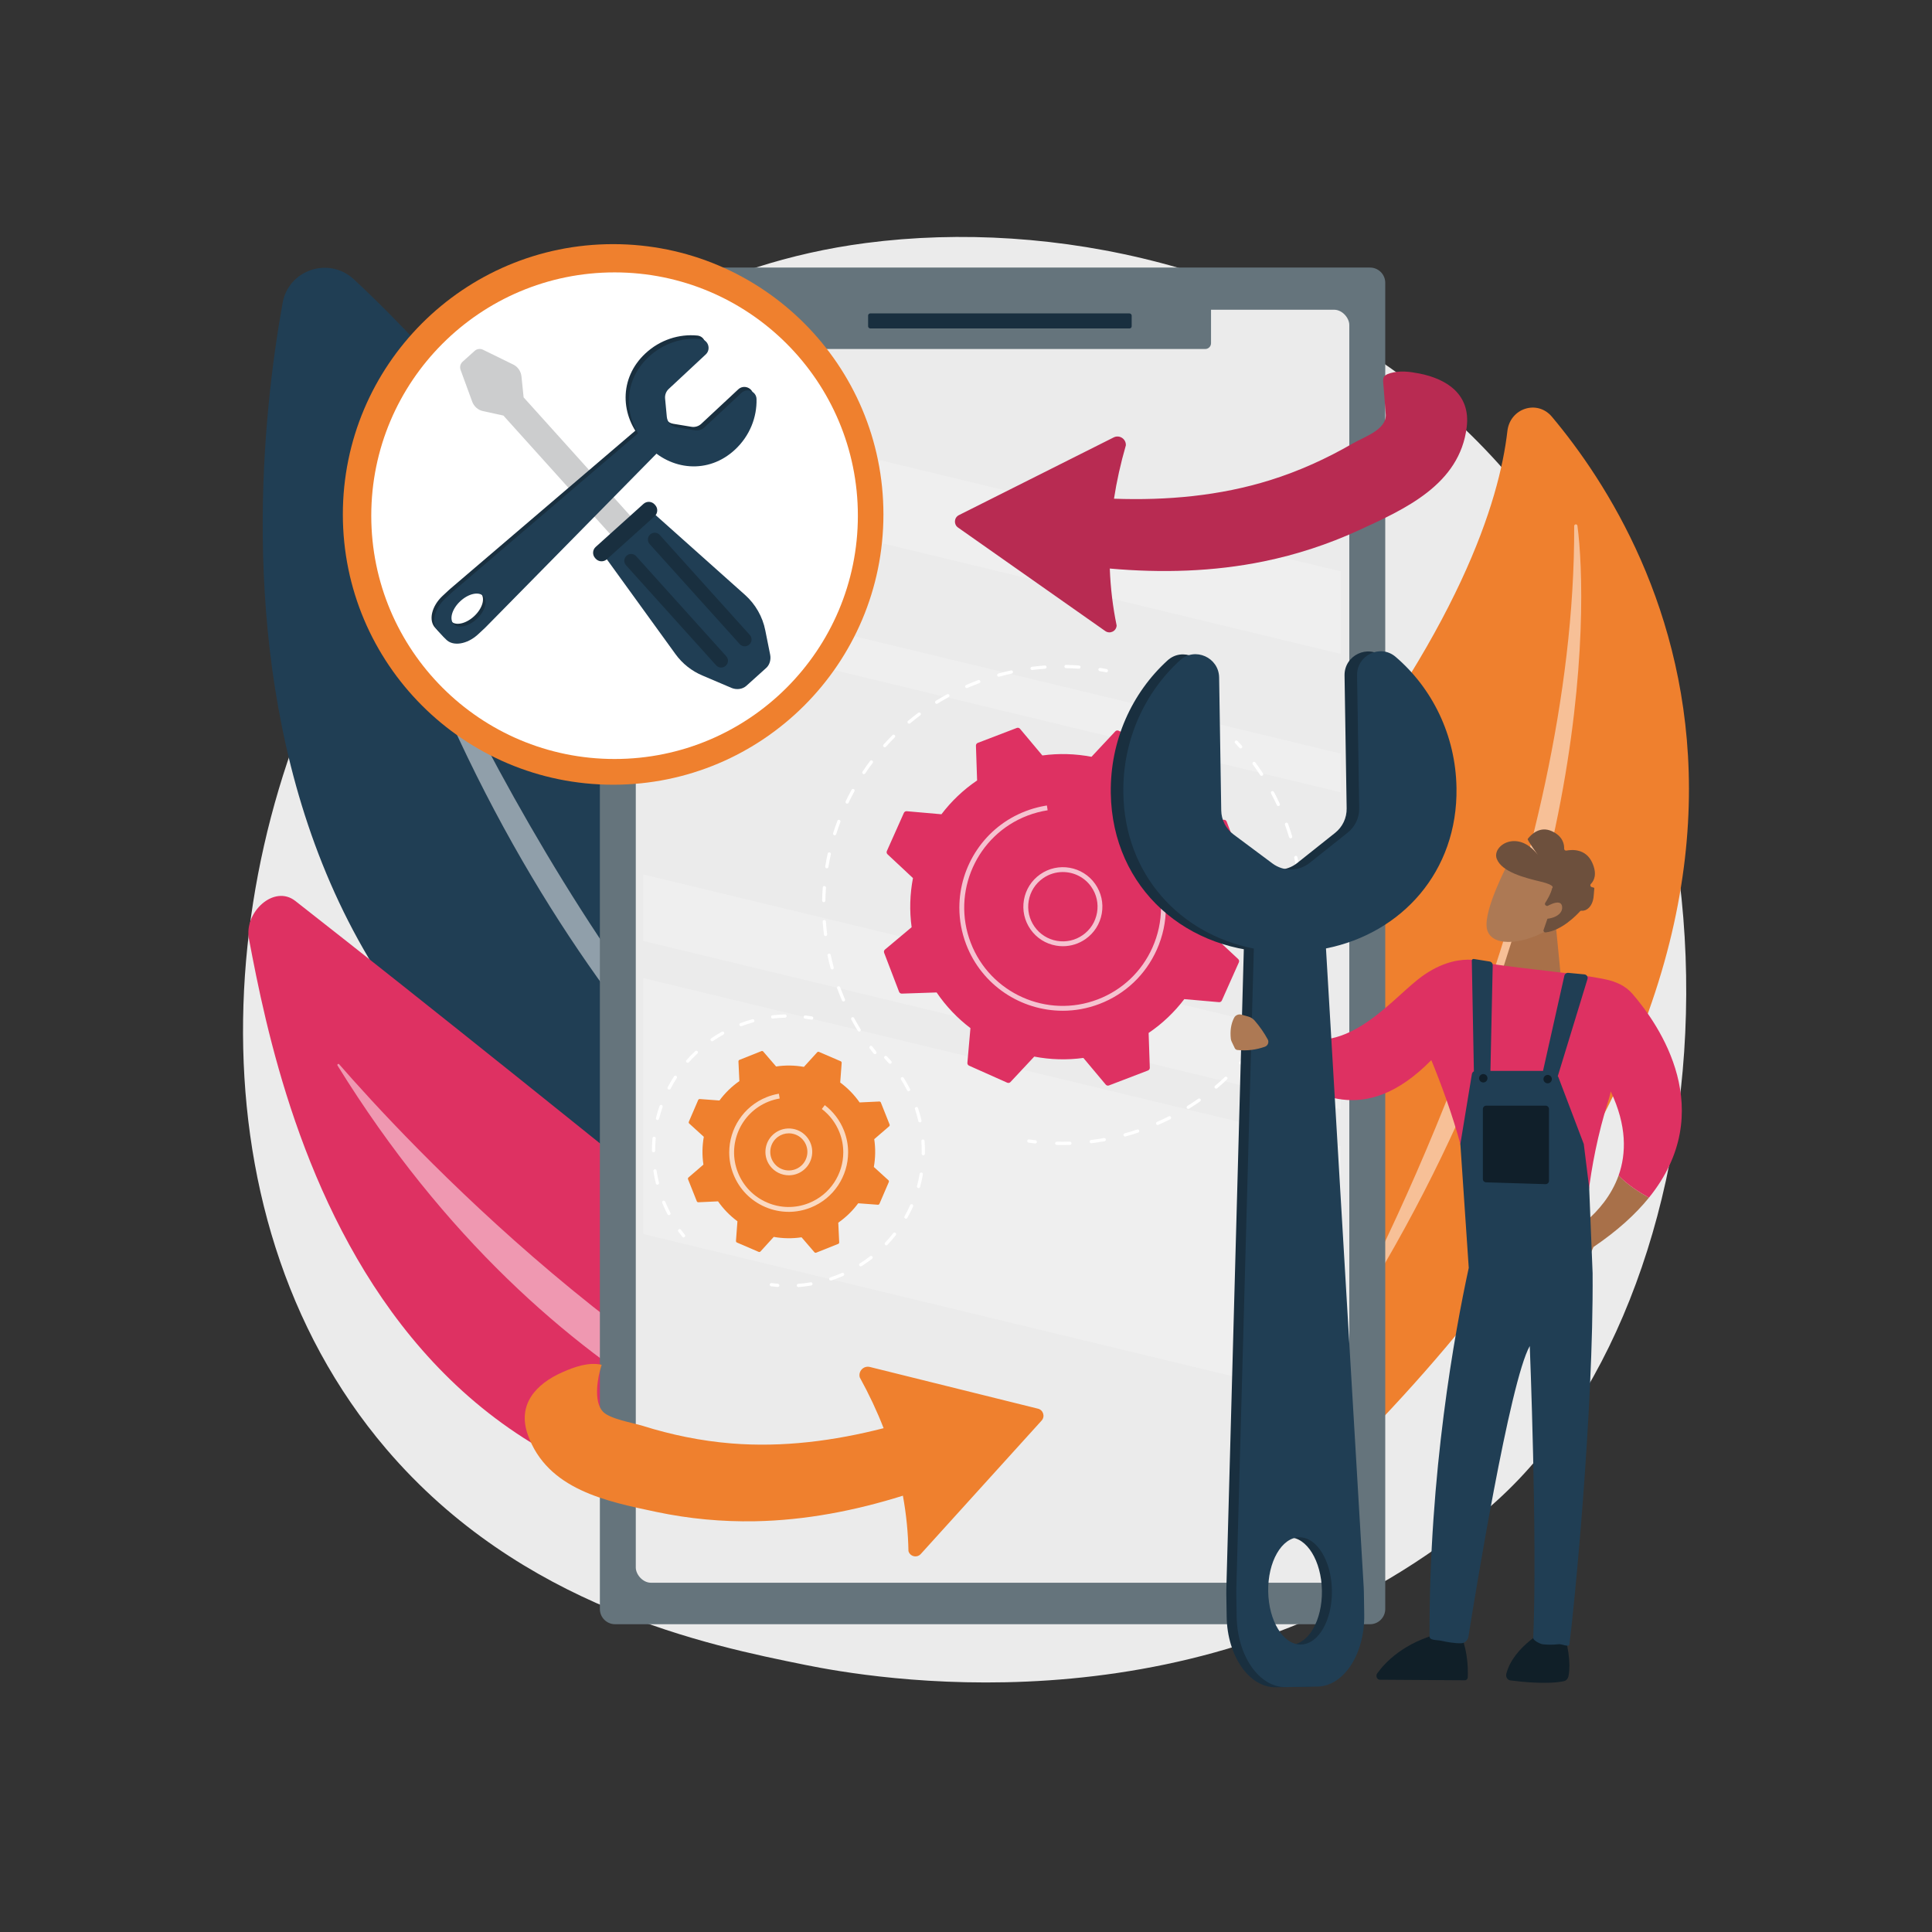 <?xml version="1.0" encoding="UTF-8"?>
<svg xmlns="http://www.w3.org/2000/svg" xmlns:xlink="http://www.w3.org/1999/xlink" viewBox="0 0 3710 3710">
  <rect x="0" y="0" width="3710" height="3710" fill="#333333" stroke="none"/>
  <defs>
    <style>
      .cls-1 {
        fill: #65747c;
      }

      .cls-2 {
        mix-blend-mode: overlay;
        opacity: .21;
      }

      .cls-2, .cls-3, .cls-4, .cls-5 {
        fill: #fff;
      }

      .cls-6 {
        fill: url(#linear-gradient-2);
      }

      .cls-4, .cls-7 {
        opacity: .5;
      }

      .cls-8 {
        fill: #a87049;
      }

      .cls-9 {
        fill: #6d503d;
      }

      .cls-10 {
        fill: none;
      }

      .cls-11 {
        fill: url(#linear-gradient-3);
      }

      .cls-12 {
        isolation: isolate;
      }

      .cls-13 {
        fill: #b82b52;
      }

      .cls-14 {
        fill: #cccdce;
      }

      .cls-15 {
        fill: #192f3f;
      }

      .cls-16 {
        fill: #101f28;
      }

      .cls-17 {
        fill: #203e54;
      }

      .cls-18 {
        fill: #ebebeb;
      }

      .cls-19 {
        fill: #ad7954;
      }

      .cls-20 {
        fill: #de3162;
      }

      .cls-21 {
        fill: #ef802e;
      }

      .cls-5 {
        opacity: .7;
      }

      .cls-22 {
        fill: url(#linear-gradient);
      }

      .cls-23 {
        clip-path: url(#clippath);
      }
    </style>
    <clipPath id="clippath">
      <rect class="cls-10" x="1235.26" y="662.39" width="1339.65" height="2322.51" rx="29.25" ry="29.25"/>
    </clipPath>
    <linearGradient id="linear-gradient" x1="3640.86" y1="4834.99" x2="2150.61" y2="7287.54" gradientTransform="translate(8457.27) rotate(-180) scale(1 -1)" gradientUnits="userSpaceOnUse">
      <stop offset="0" stop-color="#e1473d"/>
      <stop offset="1" stop-color="#e9605a"/>
    </linearGradient>
    <linearGradient id="linear-gradient-2" x1="5218.52" y1="2004.07" x2="5324.81" y2="2004.07" gradientTransform="translate(7689.5) rotate(-180) scale(1 -1)" gradientUnits="userSpaceOnUse">
      <stop offset="0" stop-color="#febbba"/>
      <stop offset="1" stop-color="#ff928e"/>
    </linearGradient>
    <linearGradient id="linear-gradient-3" x1="5535.89" y1="2440.68" x2="5473.68" y2="2551.39" gradientTransform="translate(8457.27) rotate(-180) scale(1 -1)" gradientUnits="userSpaceOnUse">
      <stop offset="0" stop-color="#09005d"/>
      <stop offset="1" stop-color="#1a0f91"/>
    </linearGradient>
  </defs>
  <g class="cls-12">
    <g id="Illustration">
      <g>
        <path class="cls-18" d="M2916.83,2840.37c-56.91,59.73-110.75,98.24-153.3,128.68-500.08,357.72-1091.81,253.44-1217.57,227.98-185.71-37.6-544.67-110.29-804.2-414.55-392.64-460.33-331.5-1185.55-26.94-1664.29,55.71-87.57,349.98-573.59,948.08-651.54,361.96-47.17,783.9,47.97,1089.45,303.18,641.38,535.71,595.72,1617.93,164.47,2070.55Z"/>
        <g>
          <path class="cls-17" d="M1816.75,2478.35s-428.85-1284.13-1137.31-1942.02c-47.62-44.22-125.29-18.55-136.76,45.42-76.74,427.75-182.15,1713.78,1274.07,1896.6Z"/>
          <path class="cls-4" d="M1678.43,2405.51c3.49,2.84-.31,8.18-4.14,5.83-141.38-86.63-697.27-524.79-973.23-1472.79-.89-3.05,3.57-4.64,4.71-1.68,84.45,217.91,421.62,1019.09,972.66,1468.64Z"/>
        </g>
        <g>
          <path class="cls-20" d="M1964.83,2854.28s-890.02-727.03-1397.83-1124.27c-40.8-31.92-98.59,21.7-89,72.61,64.1,340.41,273.1,1350.99,1486.83,1051.65Z"/>
          <path class="cls-4" d="M1778.15,2881.34c3.38,1.19,2.03,5.89-1.53,5.49-174.24-19.67-718.27-177.84-1128.39-840.6-1.33-2.15,1.42-4.44,3.08-2.53,122.31,140.49,592.02,649.83,1126.85,837.64Z"/>
        </g>
        <g>
          <path class="cls-21" d="M2554.75,2825.16s-531.37-647.79-51.92-1242.57c299.62-371.69,376.37-620.47,391.79-754.8,5.06-44.05,57.5-60.84,85.44-27.57,208.61,248.42,635.11,982.8-425.32,2024.93Z"/>
          <path class="cls-4" d="M3022.9,1010.22c-.01-4.15,5.72-4.57,6.26-.46,20.09,151.56,32.93,804.62-456.21,1556.98-1.57,2.42-5.13.18-3.77-2.37,100.71-187.92,456.12-897.86,453.71-1554.15Z"/>
        </g>
        <g>
          <g>
            <path class="cls-1" d="M1181.18,513.8h1449.65c16.14,0,29.25,13.11,29.25,29.25v2546.69c0,16.14-13.11,29.25-29.25,29.25h-1449.65c-16.14,0-29.25-13.11-29.25-29.25V543.05c0-16.14,13.11-29.25,29.25-29.25Z"/>
            <rect class="cls-18" x="1220.89" y="594.77" width="1370.16" height="2444.56" rx="29.25" ry="29.25"/>
            <path class="cls-1" d="M1495.33,591.23h830.19v67.82c0,6.16-5,11.15-11.15,11.15h-807.88c-6.16,0-11.15-5-11.15-11.15v-67.82h0Z"/>
            <rect class="cls-15" x="1667.03" y="601.85" width="506.1" height="28.87" rx="4.08" ry="4.08"/>
          </g>
          <g class="cls-23">
            <polygon class="cls-2" points="2931.37 1341.75 1061.14 890.45 1099.28 741.21 2969.51 1192.51 2931.37 1341.75"/>
            <polygon class="cls-2" points="2774.24 2741.04 904.01 2289.74 1022.3 1826.89 2892.53 2278.19 2774.24 2741.04"/>
            <polygon class="cls-2" points="2876.28 2202.86 1006.05 1751.56 1036.77 1631.36 2907 2082.66 2876.28 2202.86"/>
            <polygon class="cls-2" points="2883.33 1595.94 1013.1 1144.64 1030.98 1074.67 2901.21 1525.97 2883.33 1595.94"/>
          </g>
        </g>
        <g>
          <circle class="cls-21" cx="1177.4" cy="987.85" r="519.04"/>
          <circle class="cls-3" cx="1180.15" cy="990.28" r="467.21"/>
          <g>
            <path class="cls-14" d="M985.62,700.06l-58.17-28.49c-5.3-2.59-11.64-1.71-16.02,2.24l-6.32,5.69-10.22,9.2-6.54,5.89c-4.38,3.95-5.93,10.16-3.9,15.7l22.26,60.83c3.38,9.23,11.06,16.25,20.67,18.3l39.31,8.59,255.3,283.48,14.71-13.25,10.22-9.2,13.89-12.51-255.3-283.48-4.15-40.27c-1.03-9.77-6.92-18.42-15.74-22.74Z"/>
            <g>
              <path class="cls-17" d="M1430.66,1142.36l-181.5-161.99-91.66,82.83,139.67,192.95c13.18,18.21,31.13,32.43,51.87,41.11l55.68,23.73c9.42,3.94,20.92,2.81,28.51-4.03l38.11-34.32c6.89-6.21,9.38-16.29,7.61-25.4l-9.37-46.72c-5.12-26.21-18.99-50.38-38.91-68.16Z"/>
              <path class="cls-15" d="M1258.21,969.94c5.59,6.21,5.09,15.77-1.12,21.37l-91.81,82.68c-6.21,5.59-15.77,5.09-21.37-1.12l-1.12-1.24c-5.59-6.21-5.09-15.77,1.12-21.37l91.81-82.68c6.21-5.59,15.77-5.09,21.37,1.12l1.11,1.24Z"/>
              <g>
                <path class="cls-15" d="M1394.6,1260.15c4.78,5.31,4.35,13.48-.96,18.26l-.19.17c-5.31,4.78-13.48,4.35-18.26-.96l-173.02-192.12c-4.78-5.31-4.35-13.48.96-18.26l.19-.17c5.31-4.78,13.48-4.35,18.26.96l173.02,192.12Z"/>
                <path class="cls-15" d="M1439.88,1219.36c4.78,5.31,4.35,13.48-.96,18.26l-.19.17c-5.31,4.78-13.48,4.35-18.26-.96l-173.02-192.12c-4.78-5.31-4.35-13.48.96-18.26l.19-.17c5.31-4.78,13.48-4.35,18.26.96l173.02,192.12Z"/>
              </g>
            </g>
          </g>
          <g>
            <path class="cls-15" d="M862.02,1133l-12.25,11.41c-21.01,19.59-27.34,46.95-14.14,61.12l15.7,16.84c13.21,14.17,40.95,9.78,61.96-9.81l12.25-11.41c.81-.76,1.61-1.53,2.38-2.32l348.43-354.05-34.2-36.7-377.65,322.7c-.84.72-1.67,1.46-2.48,2.21ZM878.88,1149.15c15.82-14.75,35.75-19.08,44.51-9.68,8.76,9.4,3.04,28.98-12.78,43.72-15.82,14.75-35.75,19.08-44.51,9.68-8.76-9.4-3.04-28.97,12.78-43.72Z"/>
            <path class="cls-15" d="M1348.97,673.94l-71.06,66.23c-5.06,4.72-7.64,11.51-6.99,18.4l3.33,35.3c.95,10.07,8.57,18.25,18.55,19.9l34.97,5.8c6.82,1.13,13.78-.97,18.84-5.68l71.05-66.23c10.72-9.99,28.44-2.81,28.83,11.83.95,35.04-12.97,70.82-41.24,97.17-51.1,47.63-123.39,40.55-169.2-8.6-45.81-49.15-47.8-121.76,3.3-169.38,28.27-26.35,64.94-37.72,99.82-34.31,14.58,1.43,20.5,19.6,9.78,29.59Z"/>
            <path class="cls-17" d="M1355.21,680.64l-71.05,66.23c-5.06,4.72-7.64,11.51-6.99,18.4l3.33,35.3c.95,10.07,8.57,18.25,18.55,19.9l34.97,5.8c6.82,1.13,13.78-.97,18.84-5.68l71.06-66.23c10.72-9.99,28.44-2.81,28.83,11.83.95,35.04-12.97,70.82-41.24,97.17-51.1,47.63-123.39,40.55-169.2-8.6-45.81-49.15-47.8-121.76,3.3-169.38,28.27-26.35,64.94-37.72,99.82-34.31,14.58,1.43,20.5,19.6,9.78,29.59Z"/>
            <path class="cls-17" d="M867,1138.34l-12.25,11.41c-21.01,19.59-27.34,46.95-14.14,61.12l15.7,16.84c13.21,14.17,40.95,9.78,61.96-9.81l12.25-11.41c.81-.76,1.61-1.53,2.38-2.32l348.43-354.05-34.2-36.7-377.65,322.7c-.84.72-1.67,1.46-2.48,2.21ZM883.86,1154.5c15.82-14.75,35.75-19.08,44.51-9.68,8.76,9.4,3.04,28.98-12.78,43.72-15.82,14.75-35.75,19.08-44.51,9.68-8.76-9.4-3.04-28.97,12.78-43.72Z"/>
          </g>
        </g>
        <path class="cls-13" d="M2725.16,717.2c-18.36-3.6-36.98-5.95-55.25-.67-17.15,4.96-14.18,11.66-12.89,27.97,1.33,16.97,2.66,33.94,3.98,50.91,2.31,29.69-41.98,43.78-63.2,56.1-50.21,29.14-103.29,53.19-158.73,70.51-97.06,30.33-198.68,39.25-299.89,35.65,5.16-33.46,12.71-67.6,22.78-102.47.63-12.36-12.3-20.8-23.36-15.25l-297.19,149.23c-9.41,4.72-10.37,17.78-1.76,23.83l282.78,198.79c8.93,6.28,21.29.26,21.84-10.65-7.34-35.61-11.77-72.05-13.15-109.38,98.93,8.79,198.83,6.19,296.34-13.89,62.22-12.81,122.89-32.63,180.64-59.1,89.41-40.99,194.98-87.95,208.44-198.74,7.52-61.91-36.95-92.18-91.35-102.86Z"/>
        <path class="cls-21" d="M1993.21,2705.07l-322.76-80.08c-12.01-2.98-22.77,8.11-19.43,20.02,17.98,32.66,33.18,65.16,45.79,97.51-95.48,24.48-193.86,37.23-292.51,29.25-57.9-4.68-114.98-16.44-170.37-33.81-18.64-5.84-62.61-13-76.02-27.04-18.8-19.67-10.46-66.49-2.52-90.18-25.41-5.42-51.52,3.78-75.28,14.27-50.71,22.4-87.42,61.72-66.44,120.46,37.53,105.1,150.86,127.65,247.1,147.93,62.16,13.1,125.71,19.06,189.22,17.85,96.64-1.84,191.84-20.24,283.84-49.1,6.51,35.64,10.01,71.11,10.68,106.41,2.95,10.51,16.32,13.67,23.65,5.57l232.03-256.2c7.07-7.8,3.25-20.32-6.97-22.86Z"/>
        <g>
          <g>
            <path class="cls-3" d="M2382.4,1437.19c-.86,0-1.71-.35-2.32-1.04-2.73-3.08-5.49-6.11-8.29-9.11-1.17-1.25-1.11-3.21.14-4.39,1.25-1.17,3.21-1.11,4.39.14,2.84,3.03,5.65,6.11,8.41,9.23,1.14,1.28,1.02,3.24-.26,4.38-.59.52-1.32.78-2.06.78Z"/>
            <path class="cls-3" d="M2039.88,2198.75c-3.56,0-7.12-.04-10.67-.12-1.71-.04-3.07-1.46-3.03-3.17.04-1.69,1.42-3.03,3.1-3.03h.07c8.33.2,16.74.16,25.11-.11,1.59-.14,3.15,1.29,3.2,3,.06,1.71-1.29,3.15-3,3.2-4.91.16-9.88.24-14.77.24ZM2095.49,2195.34c-1.54,0-2.88-1.15-3.08-2.72-.21-1.7,1-3.25,2.7-3.46,8.27-1.02,16.62-2.29,24.82-3.77,1.7-.28,3.3.82,3.61,2.5.3,1.69-.82,3.3-2.5,3.61-8.31,1.5-16.78,2.78-25.16,3.82-.13.02-.25.02-.38.02ZM2160.52,2182.44c-1.36,0-2.61-.9-2.99-2.28-.45-1.65.52-3.36,2.17-3.81,8-2.2,16.09-4.66,24.02-7.32,1.62-.54,3.38.33,3.93,1.96.54,1.62-.33,3.38-1.96,3.93-8.04,2.69-16.23,5.19-24.35,7.42-.27.08-.55.11-.83.11ZM2223.02,2160.31c-1.19,0-2.33-.69-2.84-1.86-.69-1.57.03-3.4,1.6-4.09,7.66-3.35,15.3-6.94,22.72-10.67,1.53-.77,3.4-.15,4.16,1.38.77,1.53.16,3.39-1.38,4.16-7.51,3.79-15.26,7.42-23.02,10.81-.4.18-.83.26-1.24.26ZM2281.71,2129.5c-1.04,0-2.05-.52-2.64-1.47-.9-1.46-.46-3.37,1-4.27,7.09-4.4,14.13-9.05,20.95-13.83,1.41-.98,3.34-.64,4.32.76.98,1.4.64,3.34-.76,4.32-6.91,4.84-14.05,9.55-21.23,14.01-.51.32-1.08.47-1.63.47ZM2335.32,2090.52c-.88,0-1.76-.38-2.37-1.1-1.11-1.31-.94-3.27.37-4.37,6.37-5.39,12.66-11.01,18.69-16.71,1.24-1.18,3.21-1.13,4.39.12,1.18,1.24,1.12,3.21-.12,4.39-6.11,5.78-12.49,11.48-18.95,16.94-.58.49-1.3.73-2,.73ZM2382.66,2044.2c-.73,0-1.46-.26-2.05-.78-1.29-1.14-1.41-3.1-.27-4.38,5.51-6.25,10.92-12.73,16.08-19.26,1.06-1.34,3.02-1.58,4.36-.51,1.34,1.06,1.58,3.01.51,4.36-5.22,6.62-10.71,13.19-16.3,19.52-.61.69-1.47,1.05-2.33,1.05ZM2422.8,1991.48c-.58,0-1.17-.16-1.69-.51-1.44-.94-1.84-2.86-.9-4.29,4.55-6.96,8.97-14.16,13.13-21.38.86-1.48,2.76-1.99,4.24-1.14,1.48.86,1.99,2.75,1.14,4.24-4.23,7.33-8.71,14.62-13.32,21.68-.59.91-1.59,1.41-2.6,1.41ZM2454.93,1933.52c-.43,0-.88-.09-1.3-.29-1.55-.72-2.23-2.56-1.51-4.12,3.51-7.59,6.86-15.35,9.93-23.05.63-1.59,2.44-2.37,4.03-1.73,1.59.63,2.37,2.44,1.73,4.03-3.11,7.82-6.5,15.68-10.06,23.37-.53,1.13-1.65,1.8-2.82,1.8ZM2478.42,1871.53c-.29,0-.59-.04-.89-.13-1.64-.49-2.57-2.22-2.09-3.86,2.39-7.99,4.58-16.15,6.52-24.24.4-1.67,2.08-2.69,3.74-2.29,1.66.4,2.69,2.08,2.29,3.74-1.97,8.21-4.19,16.47-6.61,24.57-.4,1.34-1.63,2.22-2.97,2.22ZM2492.75,1806.79c-.15,0-.3,0-.45-.03-1.7-.25-2.87-1.82-2.62-3.52,1.21-8.24,2.2-16.63,2.95-24.94.15-1.71,1.64-3.01,3.37-2.81,1.71.15,2.96,1.66,2.81,3.37-.76,8.42-1.77,16.92-2.99,25.28-.23,1.54-1.55,2.65-3.07,2.65ZM2497.57,1740.66c-1.71,0-3.1-1.39-3.1-3.1,0-8.37-.24-16.81-.7-25.09-.1-1.71,1.21-3.18,2.92-3.27,1.66-.06,3.17,1.21,3.27,2.92.47,8.39.71,16.95.71,25.44,0,1.71-1.39,3.1-3.1,3.1ZM2492.73,1674.54c-1.51,0-2.84-1.11-3.07-2.65-1.22-8.26-2.68-16.58-4.34-24.73-.34-1.68.74-3.32,2.42-3.66,1.66-.35,3.32.74,3.66,2.42,1.69,8.26,3.17,16.69,4.4,25.06.25,1.7-.92,3.27-2.62,3.52-.15.02-.31.03-.46.03ZM2478.34,1609.82c-1.33,0-2.57-.87-2.97-2.21-2.4-8.01-5.05-16.03-7.87-23.84-.58-1.61.25-3.39,1.86-3.97,1.61-.59,3.39.25,3.97,1.86,2.86,7.92,5.54,16.05,7.98,24.16.49,1.64-.44,3.37-2.08,3.87-.3.09-.6.13-.89.13ZM2454.78,1547.85c-1.17,0-2.29-.67-2.82-1.8-3.5-7.56-7.27-15.12-11.18-22.47-.81-1.51-.23-3.39,1.28-4.2,1.5-.81,3.39-.23,4.2,1.28,3.97,7.45,7.78,15.11,11.34,22.78.72,1.55.05,3.4-1.51,4.12-.42.2-.86.29-1.3.29ZM2422.62,1489.88c-1.01,0-2.01-.5-2.6-1.41-4.54-6.95-9.36-13.89-14.31-20.62-1.01-1.38-.72-3.32.66-4.34,1.39-1.01,3.33-.71,4.34.66,5.02,6.83,9.9,13.86,14.5,20.91.94,1.44.54,3.36-.9,4.29-.52.34-1.11.51-1.69.51Z"/>
            <path class="cls-3" d="M1988.05,2195.8c-.12,0-.24,0-.36-.02-4.14-.47-8.27-1-12.39-1.59-1.7-.24-2.87-1.81-2.63-3.51.24-1.69,1.78-2.88,3.51-2.63,4.06.57,8.13,1.1,12.22,1.56,1.7.2,2.92,1.73,2.73,3.44-.18,1.58-1.52,2.75-3.08,2.75Z"/>
          </g>
          <g>
            <path class="cls-3" d="M1680.05,2024.31c-.92,0-1.83-.4-2.44-1.18-2.57-3.26-5.1-6.57-7.59-9.92-1.02-1.38-.74-3.32.64-4.34,1.38-1.03,3.32-.73,4.34.64,2.46,3.3,4.95,6.57,7.49,9.79,1.06,1.34.83,3.3-.52,4.36-.57.45-1.24.67-1.92.67Z"/>
            <path class="cls-3" d="M1649.86,1981c-1.04,0-2.06-.53-2.65-1.48-4.33-7.04-8.54-14.34-12.52-21.69-.82-1.51-.26-3.39,1.25-4.21,1.51-.82,3.39-.26,4.21,1.25,3.93,7.24,8.09,14.44,12.35,21.39.9,1.46.44,3.37-1.02,4.27-.51.31-1.07.46-1.62.46ZM1619.74,1923.13c-1.2,0-2.34-.7-2.85-1.87-.73-1.67-1.44-3.35-2.15-5.03-2.5-5.95-4.93-12.08-7.2-18.19-.6-1.61.22-3.39,1.82-3.99,1.62-.6,3.4.22,3.99,1.82,2.25,6.04,4.64,12.08,7.11,17.96.7,1.66,1.41,3.32,2.12,4.97.68,1.57-.04,3.4-1.61,4.08-.4.18-.82.26-1.24.26ZM1598.03,1861.59c-1.36,0-2.61-.9-2.99-2.28-2.21-8.03-4.22-16.21-5.97-24.32-.37-1.68.7-3.33,2.37-3.69,1.67-.37,3.33.7,3.69,2.37,1.74,8,3.72,16.07,5.9,24,.45,1.65-.52,3.36-2.17,3.81-.27.08-.55.11-.83.11ZM1585.29,1797.59c-1.54,0-2.88-1.15-3.07-2.72-1.04-8.27-1.86-16.65-2.44-24.92-.12-1.71,1.17-3.19,2.88-3.31,1.69-.07,3.19,1.17,3.31,2.88.57,8.16,1.38,16.43,2.4,24.58.22,1.7-.99,3.25-2.69,3.47-.13.02-.26.02-.39.02ZM1581.84,1732.43h-.06c-1.71-.03-3.08-1.45-3.04-3.16.16-8.31.55-16.73,1.16-25.03.13-1.71,1.61-2.99,3.32-2.86,1.71.12,2.99,1.61,2.86,3.32-.6,8.18-.99,16.49-1.14,24.69-.03,1.69-1.42,3.04-3.1,3.04ZM1587.75,1667.44c-.17,0-.33-.01-.5-.04-1.69-.27-2.84-1.87-2.56-3.56,1.34-8.2,2.92-16.48,4.71-24.6.37-1.67,2.03-2.71,3.7-2.37,1.67.37,2.73,2.02,2.37,3.7-1.76,8.01-3.33,16.17-4.65,24.27-.25,1.52-1.56,2.6-3.06,2.6ZM1602.82,1603.96c-.31,0-.62-.05-.93-.14-1.63-.51-2.54-2.25-2.03-3.89,2.48-7.92,5.22-15.88,8.14-23.68.6-1.61,2.39-2.43,3.99-1.82,1.6.6,2.42,2.39,1.81,3.99-2.88,7.69-5.58,15.55-8.03,23.36-.41,1.32-1.64,2.17-2.96,2.17ZM1626.71,1543.25c-.45,0-.9-.1-1.33-.3-1.55-.74-2.2-2.59-1.46-4.14,3.6-7.53,7.44-15.03,11.41-22.28.82-1.5,2.71-2.06,4.21-1.23,1.5.82,2.06,2.71,1.23,4.21-3.91,7.16-7.7,14.55-11.25,21.98-.53,1.12-1.64,1.77-2.8,1.77ZM1658.95,1486.55c-.59,0-1.19-.17-1.72-.52-1.43-.95-1.81-2.87-.86-4.3,4.61-6.92,9.47-13.79,14.44-20.44,1.02-1.37,2.97-1.65,4.34-.62,1.37,1.02,1.65,2.97.62,4.34-4.9,6.56-9.7,13.34-14.25,20.16-.6.9-1.58,1.38-2.58,1.38ZM1698.9,1435.01c-.74,0-1.48-.26-2.07-.79-1.28-1.14-1.38-3.1-.24-4.38,5.53-6.17,11.32-12.28,17.2-18.17,1.21-1.21,3.18-1.21,4.39,0,1.21,1.21,1.21,3.17,0,4.39-5.81,5.81-11.51,11.84-16.97,17.92-.61.68-1.46,1.03-2.31,1.03ZM1745.77,1389.71c-.88,0-1.77-.38-2.38-1.11-1.1-1.32-.93-3.27.39-4.37,6.38-5.34,12.98-10.56,19.61-15.52,1.37-1.02,3.32-.74,4.34.63,1.02,1.37.74,3.32-.63,4.34-6.54,4.89-13.05,10.04-19.35,15.3-.58.49-1.29.72-1.99.72ZM1798.65,1351.57c-1.04,0-2.06-.52-2.64-1.47-.9-1.46-.45-3.37,1.01-4.27,7.06-4.36,14.35-8.59,21.65-12.57,1.49-.82,3.38-.27,4.21,1.24.82,1.5.26,3.39-1.24,4.21-7.2,3.93-14.39,8.1-21.36,12.4-.51.31-1.07.46-1.62.46ZM1856.44,1321.34c-1.19,0-2.33-.7-2.85-1.86-.69-1.57.03-3.4,1.61-4.09,1.98-.86,3.98-1.72,5.99-2.56,5.7-2.4,11.49-4.7,17.22-6.84,1.6-.59,3.39.22,3.99,1.82s-.22,3.39-1.82,3.99c-5.65,2.11-11.37,4.38-16.99,6.74-1.98.84-3.95,1.68-5.92,2.54-.4.18-.83.26-1.24.26ZM1917.93,1299.5c-1.36,0-2.61-.9-2.99-2.27-.46-1.65.51-3.36,2.16-3.82,8.04-2.23,16.21-4.26,24.31-6.03,1.68-.37,3.33.69,3.7,2.37.37,1.67-.69,3.33-2.37,3.7-7.98,1.75-16.05,3.75-23.98,5.95-.28.08-.55.11-.83.11ZM1981.89,1286.61c-1.54,0-2.87-1.15-3.07-2.71-.22-1.7.99-3.25,2.69-3.47,8.23-1.05,16.61-1.89,24.92-2.49,1.72-.17,3.19,1.16,3.32,2.87.12,1.71-1.16,3.19-2.87,3.32-8.2.59-16.47,1.42-24.58,2.46-.13.02-.26.03-.39.03ZM2071.89,1284.11c-.07,0-.15,0-.23,0-8.18-.58-16.48-.95-24.68-1.08-1.71-.03-3.08-1.44-3.05-3.16.03-1.69,1.41-3.05,3.1-3.05h.05c8.31.14,16.73.51,25.02,1.1,1.71.12,3,1.61,2.87,3.32-.11,1.63-1.48,2.88-3.09,2.88Z"/>
            <path class="cls-3" d="M2124.52,1290.95c-.19,0-.38-.02-.58-.06-4.03-.76-8.08-1.47-12.13-2.13-1.69-.27-2.84-1.87-2.57-3.56.27-1.69,1.86-2.83,3.56-2.57,4.11.67,8.21,1.39,12.3,2.16,1.68.32,2.79,1.94,2.47,3.63-.28,1.49-1.58,2.53-3.04,2.53Z"/>
          </g>
          <g>
            <path class="cls-20" d="M2147.89,1403.14c-2.14-.95-4.65-.45-6.25,1.27l-45.67,48.85c-30.67-5.88-62.5-6.92-94.34-2.58l-42.94-51.21c-1.51-1.8-3.99-2.44-6.18-1.6l-74.91,28.69c-2.19.84-3.6,2.97-3.53,5.32l2.25,66.79c-26.6,18.04-49.59,40.07-68.49,64.94l-66.62-5.85c-2.33-.2-4.54,1.09-5.5,3.23l-32.68,73.25c-.95,2.14-.45,4.65,1.27,6.25l48.85,45.67c-5.89,30.67-6.92,62.5-2.57,94.34l-51.21,42.94c-1.8,1.51-2.44,3.99-1.6,6.17l28.69,74.91c.84,2.19,2.97,3.61,5.32,3.53l66.79-2.25c18.04,26.6,40.07,49.59,64.94,68.49l-5.85,66.62c-.2,2.33,1.09,4.54,3.23,5.5l73.25,32.68c2.14.96,4.65.45,6.25-1.27l45.67-48.85c30.67,5.89,62.5,6.92,94.34,2.58l42.94,51.21c1.51,1.8,3.99,2.44,6.17,1.6l74.91-28.69c2.19-.84,3.6-2.97,3.53-5.32l-2.25-66.79c26.6-18.04,49.6-40.07,68.49-64.94l66.62,5.85c2.34.21,4.54-1.09,5.5-3.23l32.68-73.25c.95-2.14.45-4.65-1.27-6.25l-48.85-45.67c5.89-30.67,6.92-62.5,2.57-94.34l51.21-42.94c1.8-1.5,2.44-3.99,1.6-6.17l-28.69-74.91c-.84-2.19-2.97-3.61-5.32-3.53l-66.79,2.25c-18.04-26.6-40.07-49.59-64.94-68.49l5.85-66.62c.2-2.33-1.09-4.54-3.23-5.5l-73.25-32.68Z"/>
            <path class="cls-5" d="M2041.18,1817.01c-4.38,0-8.78-.38-13.18-1.15-19.97-3.48-37.38-14.52-49.05-31.1-11.66-16.58-16.17-36.71-12.69-56.67,3.48-19.97,14.52-37.38,31.1-49.05h0c34.23-24.07,81.65-15.82,105.72,18.4,11.66,16.58,16.17,36.71,12.69,56.67-3.48,19.97-14.52,37.39-31.1,49.05-12.93,9.09-28.01,13.84-43.49,13.84ZM2040.92,1674.56c-13.23,0-26.59,3.92-38.21,12.1h0c-14.55,10.23-24.23,25.51-27.28,43.03-3.05,17.52.9,35.18,11.14,49.72,10.23,14.55,25.51,24.23,43.03,27.29,17.52,3.05,35.18-.91,49.72-11.14,14.55-10.23,24.23-25.51,27.29-43.03,3.05-17.52-.9-35.18-11.14-49.72-12.94-18.4-33.59-28.24-54.54-28.24ZM2000.03,1682.86h.03-.03Z"/>
            <path class="cls-5" d="M2040.68,1940.93c-79.77,0-155.13-48.5-185.32-127.33-8.9-23.25-13.12-47.16-13.12-70.68,0-79.76,48.51-155.11,127.33-185.3,2.73-1.05,5.49-2.03,8.26-2.96,9.4-3.14,19.02-5.57,28.71-7.26,1.27-.22,2.54-.43,3.81-.63l1.42,9.2c-13.19,2.04-26.27,5.51-38.87,10.34h0c-97.27,37.25-146.1,146.69-108.85,243.96,37.25,97.27,146.7,146.1,243.96,108.85,47.12-18.04,84.39-53.36,104.95-99.44,10.98-24.61,16.49-50.72,16.49-76.89,0-22.82-4.19-45.68-12.6-67.63-12.25-31.98-32.89-59.99-59.69-81l5.74-7.32c28.13,22.05,49.79,51.45,62.64,85,8.82,23.03,13.22,47.02,13.22,70.96,0,27.46-5.78,54.86-17.3,80.69-21.57,48.35-60.68,85.4-110.12,104.34-23.24,8.9-47.15,13.12-70.66,13.12Z"/>
          </g>
        </g>
        <g>
          <g>
            <path class="cls-3" d="M1709.21,2042.86c-.86,0-1.72-.36-2.34-1.06-2.68-3.07-5.47-6.11-8.28-9.04-1.19-1.24-1.15-3.2.09-4.39,1.24-1.19,3.2-1.15,4.39.09,2.88,3,5.73,6.11,8.47,9.26,1.13,1.29,1,3.25-.3,4.38-.59.52-1.31.77-2.04.77Z"/>
            <path class="cls-3" d="M1533.1,2471.53c-1.61,0-2.97-1.24-3.09-2.87-.13-1.71,1.16-3.2,2.86-3.33,7.97-.59,15.98-1.57,23.81-2.9,1.7-.3,3.29.85,3.58,2.54.29,1.69-.85,3.29-2.54,3.58-8.02,1.36-16.22,2.36-24.38,2.97-.08,0-.16,0-.23,0ZM1595.43,2459.04c-1.3,0-2.51-.82-2.94-2.12-.54-1.63.34-3.38,1.96-3.92,7.3-2.42,14.61-5.22,21.73-8.32l.66-.29c1.57-.7,3.4.02,4.09,1.59.69,1.57-.02,3.4-1.59,4.09l-.69.3c-7.29,3.17-14.77,6.04-22.24,8.52-.33.11-.66.16-.98.16ZM1652.89,2431.82c-1.03,0-2.03-.51-2.62-1.44-.92-1.45-.49-3.36.96-4.28,6.73-4.26,13.33-8.9,19.63-13.77,1.35-1.05,3.3-.8,4.35.55,1.05,1.35.8,3.3-.55,4.35-6.45,4.99-13.21,9.74-20.1,14.1-.52.33-1.09.48-1.66.48ZM1701.97,2391.43c-.77,0-1.53-.28-2.13-.85-1.24-1.18-1.3-3.14-.12-4.39,5.48-5.79,10.75-11.89,15.64-18.15,1.06-1.35,3-1.59,4.36-.53,1.35,1.06,1.59,3.01.53,4.36-5.02,6.41-10.41,12.67-16.03,18.59-.61.64-1.43.97-2.25.97ZM1739.67,2340.27c-.52,0-1.04-.13-1.52-.4-1.49-.84-2.02-2.73-1.18-4.23,3.9-6.94,7.52-14.15,10.76-21.43.7-1.56,2.53-2.27,4.1-1.57,1.56.7,2.27,2.53,1.57,4.1-3.32,7.45-7.03,14.83-11.02,21.94-.57,1.01-1.62,1.58-2.71,1.58ZM1763.83,2281.47c-.27,0-.55-.04-.83-.11-1.65-.45-2.62-2.16-2.17-3.81,2.11-7.67,3.88-15.55,5.25-23.4.3-1.69,1.92-2.78,3.6-2.52,1.69.3,2.81,1.91,2.52,3.6-1.42,8.04-3.23,16.11-5.38,23.97-.38,1.38-1.63,2.28-2.99,2.28ZM1773,2218.57h-.07c-1.71-.04-3.07-1.46-3.04-3.17.04-1.82.06-3.65.06-5.47,0-6.16-.23-12.39-.67-18.51-.13-1.71,1.16-3.19,2.87-3.32,1.64-.15,3.19,1.16,3.32,2.87.46,6.27.69,12.65.69,18.96,0,1.87-.02,3.74-.06,5.6-.04,1.69-1.42,3.04-3.1,3.04ZM1766.5,2155.32c-1.41,0-2.69-.97-3.02-2.4-1.8-7.78-3.98-15.55-6.48-23.09-.54-1.62.34-3.38,1.97-3.92,1.63-.52,3.38.35,3.92,1.97,2.56,7.73,4.79,15.68,6.63,23.65.39,1.67-.65,3.33-2.32,3.72-.23.06-.47.08-.7.08ZM1744.76,2095.57c-1.13,0-2.22-.62-2.77-1.7-3.62-7.11-7.61-14.12-11.86-20.85-.91-1.45-.48-3.36.97-4.28,1.45-.91,3.37-.48,4.28.97,4.35,6.88,8.43,14.07,12.14,21.35.78,1.53.17,3.39-1.36,4.17-.45.23-.93.34-1.4.34Z"/>
            <path class="cls-3" d="M1493.55,2471.4c-.08,0-.17,0-.25,0-4.18-.33-8.38-.77-12.49-1.3-1.7-.22-2.9-1.78-2.68-3.48.22-1.69,1.72-2.89,3.48-2.68,4.01.52,8.11.94,12.19,1.27,1.71.14,2.98,1.63,2.85,3.34-.13,1.62-1.49,2.86-3.09,2.86Z"/>
          </g>
          <g>
            <path class="cls-3" d="M1312.67,2376.19c-.91,0-1.8-.39-2.42-1.16-2.65-3.28-5.23-6.63-7.66-9.95-1.01-1.38-.71-3.33.67-4.34,1.39-1.01,3.33-.71,4.34.67,2.37,3.24,4.89,6.51,7.48,9.72,1.08,1.33.87,3.29-.47,4.36-.57.46-1.26.69-1.94.69Z"/>
            <path class="cls-3" d="M1284.61,2333.44c-1.12,0-2.2-.61-2.75-1.67-2.91-5.58-5.66-11.31-8.15-17.04-.7-1.62-1.39-3.24-2.06-4.86-.65-1.59.11-3.4,1.69-4.05,1.57-.64,3.39.1,4.05,1.69.65,1.59,1.32,3.16,2.01,4.74,2.44,5.6,5.12,11.2,7.97,16.65.79,1.52.21,3.39-1.31,4.19-.46.24-.95.35-1.43.35ZM1262.43,2274.94c-1.39,0-2.66-.95-3.01-2.36-1.92-7.79-3.5-15.76-4.7-23.71-.25-1.7.91-3.28,2.6-3.53,1.71-.24,3.28.91,3.53,2.6,1.17,7.76,2.71,15.55,4.59,23.14.41,1.66-.6,3.34-2.27,3.76-.25.06-.5.09-.75.09ZM1254.94,2212.83h0c-1.71,0-3.1-1.39-3.1-3.11.01-8.03.4-16.16,1.16-24.14.16-1.7,1.64-2.99,3.38-2.8,1.71.16,2.96,1.68,2.8,3.38-.74,7.79-1.12,15.72-1.14,23.57,0,1.71-1.39,3.1-3.1,3.1ZM1262.63,2150.75c-.25,0-.5-.03-.75-.09-1.66-.41-2.68-2.1-2.26-3.76,1.94-7.78,4.26-15.56,6.91-23.15.56-1.62,2.33-2.47,3.95-1.91,1.62.56,2.47,2.34,1.91,3.95-2.59,7.41-4.86,15.01-6.75,22.61-.35,1.41-1.62,2.35-3.01,2.35ZM1284.92,2092.31c-.49,0-.98-.11-1.44-.36-1.52-.8-2.1-2.68-1.3-4.19,3.76-7.13,7.87-14.14,12.23-20.83.93-1.44,2.86-1.84,4.29-.91,1.44.94,1.84,2.86.91,4.29-4.26,6.54-8.28,13.38-11.94,20.34-.55,1.05-1.63,1.66-2.75,1.66ZM1320.52,2040.9c-.73,0-1.47-.26-2.06-.78-1.28-1.14-1.4-3.1-.26-4.38,5.34-6,11.01-11.81,16.87-17.28,1.25-1.17,3.21-1.11,4.39.15,1.17,1.25,1.1,3.21-.15,4.39-5.72,5.34-11.25,11.02-16.46,16.87-.61.69-1.47,1.04-2.32,1.04ZM1367.45,1999.57c-.99,0-1.96-.47-2.56-1.35-.97-1.41-.61-3.34.81-4.31,6.6-4.52,13.52-8.8,20.55-12.71,1.5-.83,3.39-.29,4.22,1.2.83,1.49.29,3.38-1.2,4.22-6.86,3.82-13.61,7.99-20.06,12.41-.54.37-1.15.54-1.75.54ZM1422.93,1970.71c-1.25,0-2.43-.77-2.9-2.01-.6-1.6.21-3.39,1.81-4,7.51-2.83,15.24-5.34,22.98-7.47,1.64-.45,3.36.52,3.81,2.17.45,1.65-.52,3.36-2.17,3.81-7.55,2.08-15.1,4.53-22.44,7.3-.36.13-.73.2-1.09.2ZM1483.7,1955.89c-1.55,0-2.89-1.16-3.08-2.74-.2-1.7,1.01-3.25,2.71-3.45,7.96-.94,16.07-1.52,24.11-1.72,1.64-.02,3.14,1.32,3.18,3.03.04,1.71-1.32,3.14-3.03,3.18-7.85.19-15.77.76-23.53,1.67-.12.02-.25.02-.37.02Z"/>
            <path class="cls-3" d="M1558.66,1958.03c-.18,0-.36-.02-.54-.05-3.95-.69-8.03-1.31-12.12-1.83-1.7-.22-2.9-1.77-2.69-3.47.22-1.7,1.77-2.89,3.47-2.69,4.18.53,8.36,1.16,12.41,1.88,1.69.3,2.82,1.91,2.52,3.59-.26,1.5-1.57,2.56-3.05,2.56Z"/>
          </g>
          <g>
            <path class="cls-21" d="M1572.73,2019.97c-1.22-.52-2.64-.22-3.53.76l-25.47,27.98c-17.39-3.1-35.41-3.45-53.39-.76l-24.67-28.65c-.87-1.01-2.27-1.35-3.51-.86l-42.16,16.79c-1.23.49-2.02,1.71-1.96,3.03l1.77,37.77c-14.91,10.4-27.76,23.04-38.26,37.24l-37.73-2.81c-1.32-.1-2.56.65-3.09,1.87l-17.94,41.68c-.52,1.22-.22,2.64.76,3.53l27.97,25.47c-3.1,17.39-3.45,35.41-.76,53.39l-28.65,24.67c-1.01.87-1.35,2.27-.86,3.5l16.79,42.16c.49,1.23,1.71,2.02,3.03,1.96l37.77-1.77c10.4,14.91,23.04,27.76,37.24,38.26l-2.81,37.73c-.1,1.32.65,2.56,1.87,3.09l41.68,17.94c1.22.53,2.63.22,3.53-.76l25.47-27.98c17.39,3.1,35.41,3.45,53.39.76l24.67,28.65c.87,1,2.27,1.35,3.5.86l42.16-16.79c1.23-.49,2.02-1.71,1.96-3.03l-1.77-37.77c14.91-10.4,27.76-23.04,38.26-37.24l37.73,2.81c1.32.1,2.56-.65,3.09-1.87l17.94-41.68c.52-1.22.22-2.63-.76-3.53l-27.98-25.47c3.1-17.39,3.45-35.41.76-53.39l28.65-24.67c1-.86,1.35-2.27.86-3.5l-16.79-42.16c-.49-1.23-1.71-2.02-3.03-1.96l-37.77,1.77c-10.4-14.91-23.04-27.76-37.24-38.26l2.81-37.73c.1-1.32-.65-2.56-1.87-3.09l-41.68-17.94Z"/>
            <path class="cls-5" d="M1514.84,2256.89c-13.95,0-27.7-6.45-36.48-18.59-7.04-9.73-9.86-21.61-7.96-33.47,1.91-11.85,8.31-22.26,18.04-29.3,9.73-7.03,21.6-9.86,33.47-7.96,11.85,1.91,22.26,8.31,29.3,18.04,7.04,9.73,9.86,21.61,7.96,33.47-1.91,11.85-8.31,22.26-18.04,29.3-7.95,5.75-17.16,8.51-26.29,8.51ZM1514.71,2176.31c-7.44,0-14.67,2.33-20.81,6.77-7.71,5.58-12.79,13.83-14.3,23.23-1.51,9.4.73,18.82,6.31,26.54,5.58,7.71,13.83,12.79,23.23,14.31,9.4,1.5,18.83-.74,26.54-6.31,7.71-5.58,12.79-13.83,14.3-23.23,1.51-9.4-.73-18.82-6.31-26.54-5.58-7.71-13.83-12.79-23.23-14.3-1.91-.31-3.83-.46-5.73-.46Z"/>
            <path class="cls-5" d="M1514.46,2327.09c-15.32,0-30.62-3.12-45.12-9.36-28.01-12.06-49.64-34.3-60.92-62.63-5.5-13.81-8.1-28.06-8.1-42.09,0-45.39,27.26-88.41,71.93-106.2h0c7.08-2.82,14.44-4.93,21.9-6.29.5-.09,1-.18,1.5-.26l1.55,9.18c-7.32,1.23-14.55,3.26-21.5,6.03h0c-53.71,21.39-80.01,82.48-58.63,136.19,10.36,26.02,30.23,46.45,55.95,57.52,25.73,11.07,54.22,11.47,80.24,1.11,41.03-16.34,66.07-55.85,66.07-97.54,0-12.88-2.39-25.97-7.44-38.65-7.03-17.66-18.69-33.06-33.72-44.52l5.65-7.4c16.37,12.49,29.06,29.25,36.72,48.48,5.5,13.81,8.1,28.06,8.1,42.09,0,45.39-27.26,88.41-71.93,106.2-13.67,5.44-27.97,8.16-42.25,8.16Z"/>
          </g>
        </g>
        <g>
          <path class="cls-8" d="M3108.18,2257.24c16.61,17.73,41.08,33.06,58.29,42.61-25.71,31.78-60.49,63.6-106.54,94.74l-13.18,29.57-42.23-50.61s75.77-37.71,103.66-116.32Z"/>
          <path class="cls-8" d="M2985.54,1755.69l10.9,111.4s-63.81,22.07-109.39-10.09l33.18-104.45,65.31,3.13Z"/>
          <path class="cls-22" d="M3099.88,2082.71c18.9-54.41,14.94-117.47,13.67-132.27-.15-1.77-1.74-3.05-3.51-2.85h0c-1.7.19-2.94,1.69-2.79,3.39,1.23,14.3,5.18,76.35-13.35,129.66-.57,1.63.26,3.4,1.88,3.99h0c1.66.61,3.52-.25,4.1-1.92Z"/>
          <g>
            <path class="cls-20" d="M3134.62,1908.29c-13.13-15.2-31.63-23.43-51.29-27.53-60.65-12.65-142.27-18.2-225.61-30.69l.09-.18s-58.89-29.01-134.57,30.62c-57.32,45.17-144.71,155.82-252.26,101.93-9.13,18.4-17.08,43.3-15.88,73.05,64.42,43.67,163.98,111.99,293.44-19.77,35.42,86.07,92.06,244.67,77.64,349.13-.93,6.71,3.58,12.95,10.29,13.95,36.56,5.45,145.47,18.94,202.04-3.73,3.29-1.32,5.42-4.51,5.41-8.06-.1-26.12,2.2-139.45,45.19-275.64,1.6-5.08,2.92-10.24,3.98-15.45,31.19,65.74,29.97,119.35,15.09,161.31,16.61,17.73,41.08,33.06,58.29,42.61,134.52-166.28,20.23-331.29-31.85-391.56Z"/>
            <path class="cls-6" d="M2384.87,1955.12h0c54.7,18.56,48.32,21.65,86.12,27.32-9.13,18.4-17.08,43.3-15.88,73.05-49.59-23.44-80.68-51.58-80.68-51.58-14.78-7.06-9.66-30.25-4.54-45.04,2.18-6.3,10.1-8.28,14.98-3.75Z"/>
          </g>
          <g>
            <path class="cls-19" d="M2896.4,1656.97s-47.39,89.21-41.32,125.25c6.07,36.04,64.81,33.45,116.1,4.18l35.84-96.33-110.62-33.1Z"/>
            <path class="cls-9" d="M2968.91,1739.09c-2.08-.92-2.85-3.47-1.61-5.38,3.8-5.8,10.91-17.63,13.18-27.99,0,0,8.52-5.46-21.68-12.69-30.2-7.23-75.24-18.45-84.71-44.16-9.23-25.06,40.28-57.6,78.97-7.38,1.47,1.91-20.9-28.55-19.43-30.46,6.34-8.26,23.02-25.39,46.17-15,21.67,9.72,24.11,25.6,23.81,33.6-.09,2.35,2.02,4.18,4.33,3.74,10.95-2.09,37.24-3.88,49.51,23.08,10.11,22.21,3.54,34.78-2.44,40.93-1.94,1.99-1.09,5.27,1.57,6.09,7.2,2.2,4.78-1.31,3.85,15.56-1.29,23.32-15.64,30.88-23.06,29.82-1.21-.17-2.44.24-3.26,1.15-6.36,7.04-35.04,36.95-66.07,40.55-2.69.31-4.77-2.34-3.89-4.9l13.43-39.04c.62-1.81-.24-3.8-2-4.58l-6.66-2.95Z"/>
            <path class="cls-19" d="M2963.51,1744.63s33.74-23.15,36.21-3.65c2.47,19.5-30.39,28.24-46.66,20.97l10.45-17.32Z"/>
          </g>
          <g>
            <path class="cls-15" d="M2354.86,3060.72l.7,44.02c1.2,75.53,43.45,136.11,94.38,135.3l60.55-.96c50.93-.81,91.24-62.69,90.04-138.22l-.7-44.02c-.05-2.91-.15-5.83-.33-8.74l-77.02-1304.02-131.91,2.09-35.66,1305.81c-.08,2.91-.1,5.83-.05,8.74ZM2416.11,3056.29c-.9-56.87,25.76-103.4,59.55-103.93,33.79-.54,61.91,45.13,62.81,102,.9,56.87-25.76,103.4-59.55,103.93s-61.91-45.13-62.81-102Z"/>
            <path class="cls-15" d="M2317,1301.28l4.05,255.4c.29,18.19,9,35.21,23.58,46.07l74.75,55.71c21.34,15.9,50.71,15.44,71.53-1.13l72.95-58.05c14.23-11.32,22.4-28.61,22.11-46.8l-4.05-255.4c-.61-38.52,44.62-60.46,73.91-35.43,70.07,59.88,115.37,150.11,116.98,251.73,2.91,183.67-138.3,312.29-314.97,315.09-176.67,2.8-321.88-121.28-324.8-304.95-1.61-101.62,40.81-193.24,108.95-255.31,28.48-25.95,74.39-5.46,75,33.07Z"/>
            <path class="cls-17" d="M2796.89,1513c-1.61-101.62-46.92-191.85-116.98-251.73-29.29-25.03-74.52-3.1-73.91,35.43l4.05,255.4c.29,18.18-7.88,35.47-22.11,46.8l-72.95,58.05c-20.82,16.57-50.19,17.03-71.53,1.13l-74.75-55.71c-14.58-10.87-23.29-27.89-23.58-46.07l-4.05-255.4c-.61-38.52-46.52-59.01-75-33.07-68.13,62.07-110.56,153.69-108.95,255.31,2.49,157.15,109.17,270.66,250.58,298.41l-33.6,1230.11c-.08,2.91-.1,5.83-.05,8.74l.7,44.02c1.2,75.53,43.45,136.11,94.38,135.3l60.55-.96c50.93-.81,91.24-62.69,90.04-138.22l-.7-44.02c-.05-2.92-.15-5.83-.33-8.74l-72.44-1226.51c145.36-28.99,253.18-147.56,250.63-308.28ZM2498.12,3157.98c-33.79.54-61.91-45.13-62.81-102-.9-56.87,25.76-103.4,59.55-103.93,33.79-.54,61.91,45.13,62.81,102,.9,56.87-25.76,103.4-59.55,103.94Z"/>
          </g>
          <path class="cls-19" d="M2365.02,1999.94l6.02,12.69c.95,2.01,2.88,3.43,5.09,3.66,18.89,2.01,36.33-.47,52.73-6.2,5.82-2.03,8.51-8.82,5.54-14.21-6.86-12.45-15.08-24.48-25.02-35.97-3.24-3.75-7.5-6.5-12.28-7.82l-13.25-3.65c-5.54-1.53-11.47.99-14.08,6.11-6.05,11.89-7.86,25.4-6.24,40.22.2,1.79.72,3.53,1.5,5.16Z"/>
          <path class="cls-16" d="M3000.97,3128.48l-26.9-2.11s-67.88,33.77-81.56,88c-.23.92-.29,1.84-.28,2.74.08,4.85,3.47,9.15,8.12,9.76,21.06,2.75,71.23,8.1,102.8,1.46,4.12-.87,7.34-4.26,8.54-8.62.1-.35.21-.7.28-1.07,2.48-13.06,4.47-42.37-10.99-90.16Z"/>
          <path class="cls-16" d="M2802.94,3134.8l-34.78,1.1c-72.5,17.38-109.19,57.47-123.6,77.6-.28.39-.45.81-.65,1.23-2.26,4.77.79,10.81,5.99,10.84l163.12,1.05c3.03.02,5.49-2.64,5.6-5.96.1-3.12.11-6.12.09-9.08-.29-49.86-15.78-76.78-15.78-76.78Z"/>
          <path class="cls-11" d="M2940.67,2561.82c1.41,0,2.69-.94,3.06-2.37,6.96-26.83,59.05-56.32,59.57-56.61,1.52-.85,2.07-2.78,1.21-4.31-.86-1.52-2.77-2.07-4.31-1.21-2.24,1.26-54.97,31.11-62.6,60.54-.44,1.69.58,3.42,2.27,3.85.27.07.53.1.8.1Z"/>
          <path class="cls-17" d="M3058.23,2443.9l-6.57-163.67-10.35-83.35-48.45-127.52c-.23-.97-.74-1.91-1.46-2.81l56.94-186.26c1.51-4.24-1.37-8.76-5.84-9.19l-30.89-2.94c-3.43-.33-6.6,1.86-7.51,5.19l-41.05,183.03h-101l4.38-202.76c.15-3.56-2.38-6.67-5.9-7.24l-30.48-4.9c-2-.32-3.81,1.25-3.77,3.27l4,212.47c-1.98,1.04-3.45,2.96-3.83,5.29l-22.15,134.37,16.12,237.76c-26.9,123.71-76.41,394.5-75.3,707.92.03,7.84,14.96,6.48,22.12,8.1,10.55,2.38,26.05,5.21,38.89,4.82,6.85-.21,12.58-5.65,13.73-12.89,11.76-73.91,79.26-490.27,117.73-557.86,0,0,14.76,368.34,6.67,560.73-.2,4.78,13.61,11.42,18.05,11.97,6.73.83,17.51,1.47,31.22-.09,5.21-.59,19.38,6.2,20.13.65,8.38-62.55,46.62-445.88,44.57-714.08Z"/>
          <circle class="cls-7" cx="2848.34" cy="2070.57" r="8.06" transform="translate(-629.85 2620.53) rotate(-45)"/>
          <circle class="cls-7" cx="2971.97" cy="2072.22" r="8.06" transform="translate(-594.81 2708.44) rotate(-45)"/>
          <path class="cls-7" d="M2847.52,2129.61v134.4c0,3.46,2.75,6.3,6.21,6.4l114.16,3.5c3.61.11,6.6-2.79,6.6-6.4v-137.91c0-3.54-2.87-6.4-6.4-6.4h-114.16c-3.54,0-6.4,2.87-6.4,6.4Z"/>
        </g>
      </g>
    </g>
  </g>
</svg>